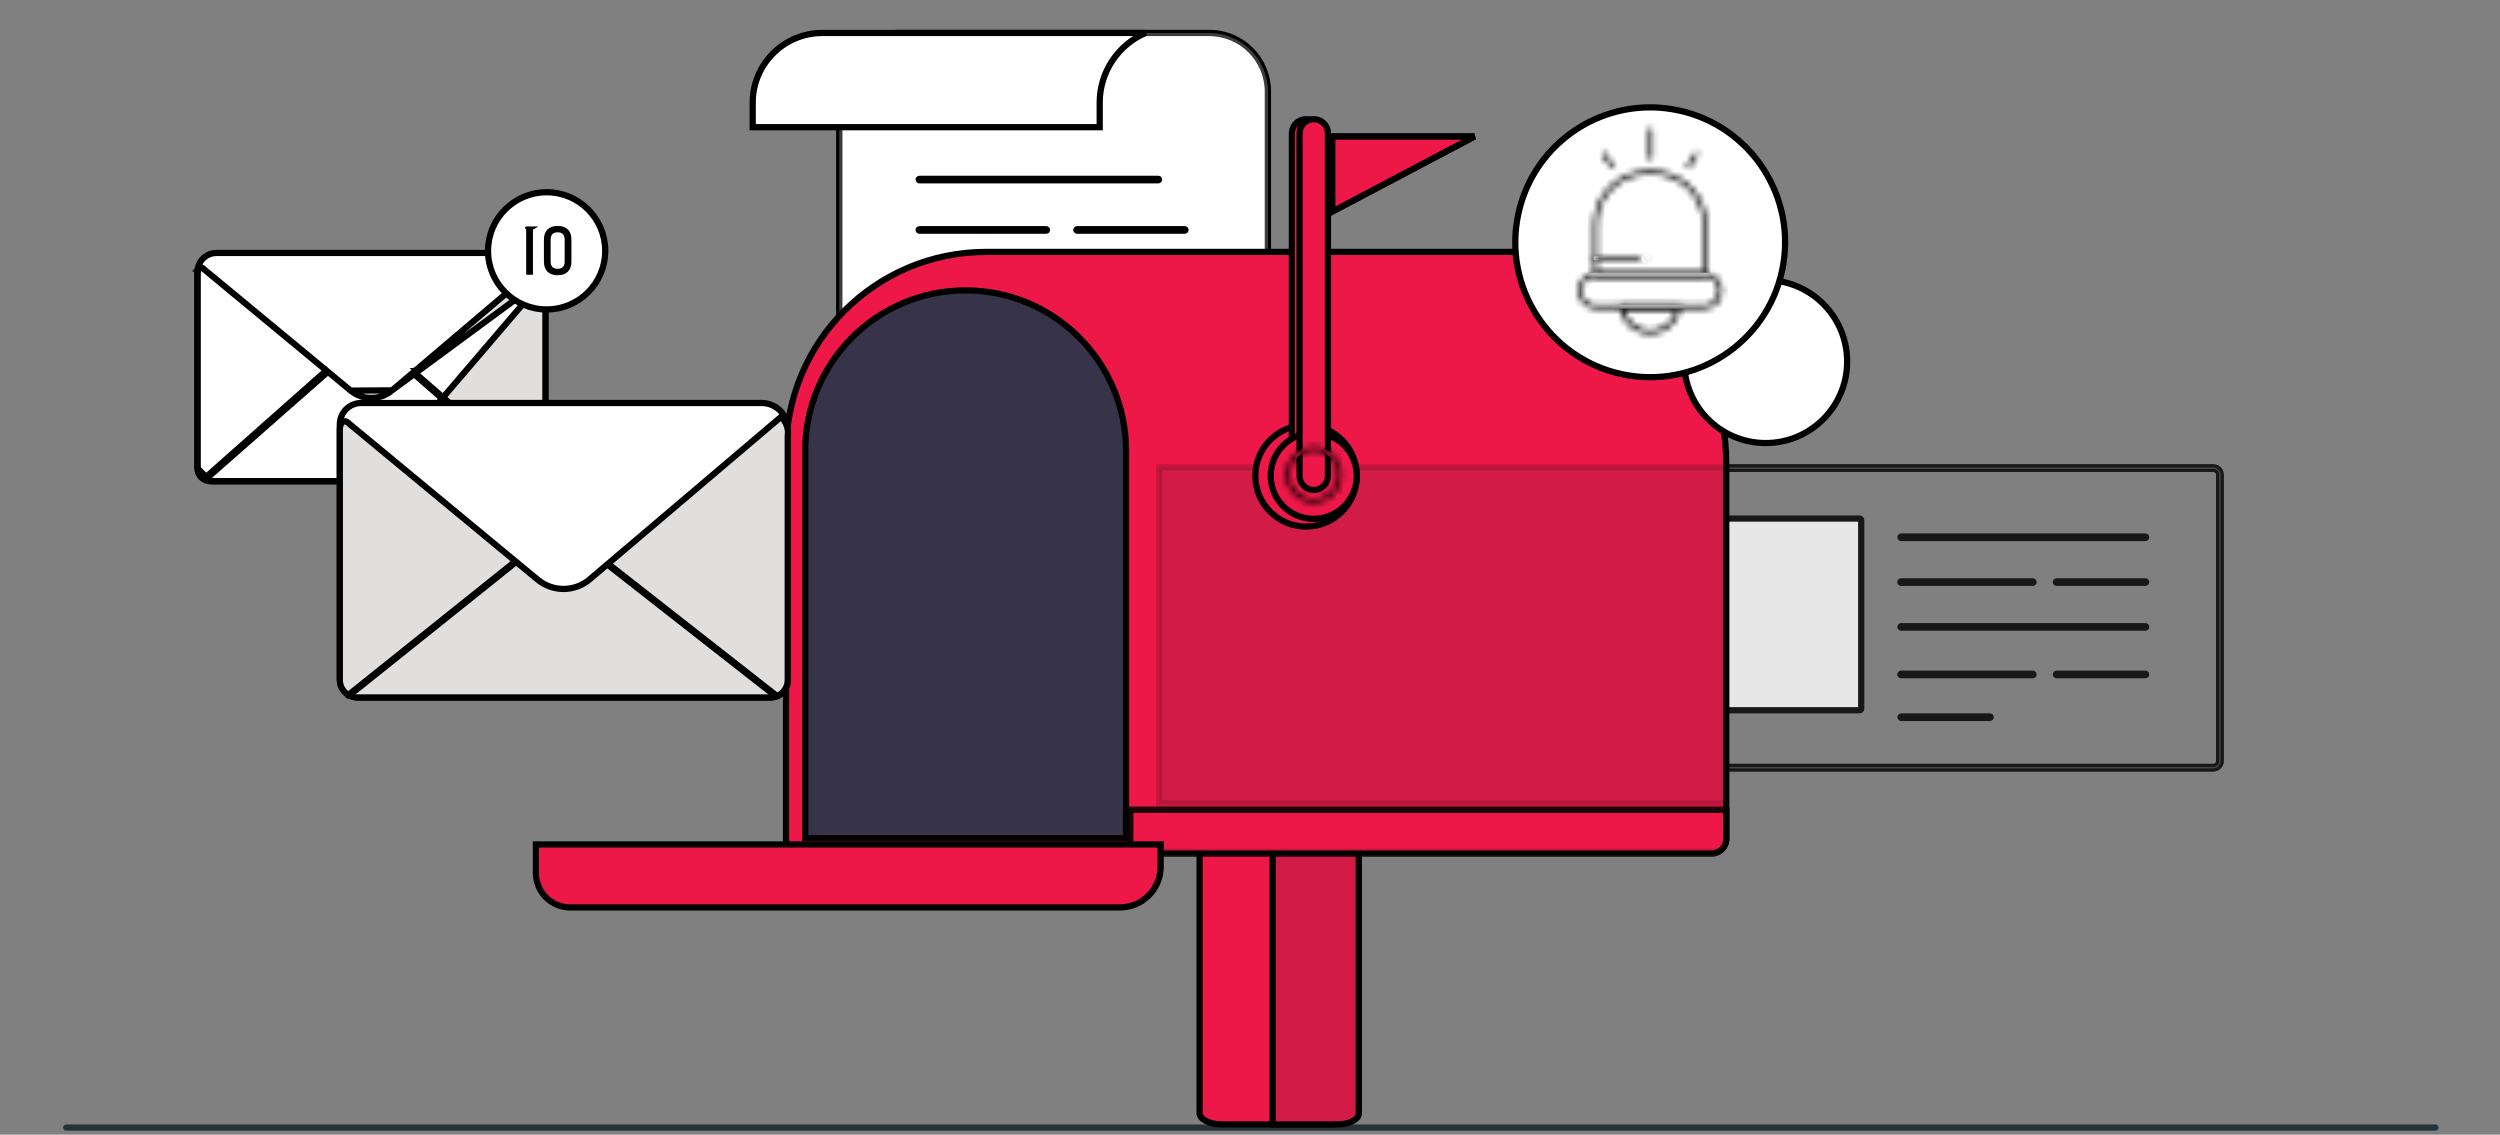 <svg fill="none" viewBox="0 0 401 182" height="182" width="401" xmlns="http://www.w3.org/2000/svg"><rect x="0" y="0" width="401" height="182" fill="#808080" stroke="none"/><path stroke-linejoin="round" stroke-linecap="round" stroke-miterlimit="10" stroke="#263238" d="M10.625 180.859H390.625"></path><path stroke="black" fill="white" d="M193.961 78.603H144.03C138.832 78.603 134.619 74.389 134.619 69.192V14.7C134.619 9.502 138.832 5.289 144.03 5.289H193.961C199.159 5.289 203.372 9.502 203.372 14.7V69.192C203.372 74.389 199.159 78.603 193.961 78.603Z"></path><path stroke="black" fill="white" d="M193.961 78.603H144.03C138.832 78.603 134.619 74.389 134.619 69.192V14.7C134.619 9.502 138.832 5.289 144.03 5.289H193.961C199.159 5.289 203.372 9.502 203.372 14.7V69.192C203.372 74.389 199.159 78.603 193.961 78.603Z" opacity="0.39"></path><path stroke="black" fill="white" d="M131.91 5.289H183.729C179.412 7.16 176.392 11.462 176.392 16.465V20.402H120.734V16.465C120.734 10.292 125.738 5.289 131.91 5.289Z"></path><path stroke="black" fill="white" d="M185.8 28.922H147.465C147.402 28.922 147.348 28.868 147.348 28.805C147.348 28.741 147.402 28.688 147.465 28.688H185.8C185.864 28.688 185.917 28.741 185.917 28.805C185.917 28.868 185.864 28.922 185.8 28.922Z"></path><path stroke="black" fill="white" d="M185.8 45.062H147.465C147.402 45.062 147.348 45.008 147.348 44.945C147.348 44.882 147.402 44.828 147.465 44.828H185.8C185.864 44.828 185.917 44.882 185.917 44.945C185.917 45.008 185.864 45.062 185.8 45.062Z"></path><path stroke="black" fill="white" d="M167.83 37H147.465C147.402 37 147.348 36.946 147.348 36.883C147.348 36.819 147.402 36.766 147.465 36.766H167.83C167.893 36.766 167.947 36.819 167.947 36.883C167.947 36.946 167.893 37 167.83 37Z"></path><path stroke="black" fill="white" d="M190.043 37H172.764C172.7 37 172.646 36.946 172.646 36.883C172.646 36.819 172.7 36.766 172.764 36.766H190.043C190.106 36.766 190.16 36.819 190.16 36.883C190.16 36.946 190.106 37 190.043 37Z"></path><g opacity="0.81"><path stroke="black" fill="white" d="M344.13 93.484H329.881C329.818 93.484 329.764 93.43 329.764 93.367C329.764 93.304 329.818 93.25 329.881 93.25H344.13C344.193 93.25 344.247 93.304 344.247 93.367C344.247 93.43 344.193 93.484 344.13 93.484Z"></path><path stroke="black" fill="white" d="M344.13 108.297H329.881C329.818 108.297 329.764 108.243 329.764 108.18C329.764 108.116 329.818 108.062 329.881 108.062H344.13C344.193 108.062 344.247 108.116 344.247 108.18C344.247 108.243 344.193 108.297 344.13 108.297Z"></path><path stroke="black" fill="white" d="M355.019 123.252H266.758C266.11 123.252 265.586 122.724 265.586 122.08V76.141C265.586 75.493 266.114 74.969 266.758 74.969H355.019C355.667 74.969 356.191 75.497 356.191 76.141V122.073C356.191 122.725 355.666 123.252 355.019 123.252ZM266.758 75.203C266.242 75.203 265.82 75.624 265.82 76.141V122.073C265.82 122.59 266.242 123.011 266.758 123.011H355.019C355.536 123.011 355.957 122.59 355.957 122.073V76.141C355.957 75.624 355.536 75.203 355.019 75.203H266.758Z"></path><path stroke="black" fill="white" d="M355.019 123.252H266.758C266.11 123.252 265.586 122.724 265.586 122.08V76.141C265.586 75.493 266.114 74.969 266.758 74.969H355.019C355.667 74.969 356.191 75.497 356.191 76.141V122.073C356.191 122.725 355.666 123.252 355.019 123.252ZM266.758 75.203C266.242 75.203 265.82 75.624 265.82 76.141V122.073C265.82 122.59 266.242 123.011 266.758 123.011H355.019C355.536 123.011 355.957 122.59 355.957 122.073V76.141C355.957 75.624 355.536 75.203 355.019 75.203H266.758Z" opacity="0.66"></path><path stroke="black" fill="white" d="M298.279 113.924H275.933C275.792 113.924 275.674 113.805 275.674 113.665V83.439C275.674 83.295 275.789 83.18 275.933 83.18H298.279C298.422 83.18 298.538 83.295 298.538 83.439V113.665C298.538 113.809 298.422 113.924 298.279 113.924Z"></path><path stroke="black" fill="white" d="M344.134 86.297H304.947C304.884 86.297 304.83 86.243 304.83 86.18C304.83 86.116 304.884 86.062 304.947 86.062H344.134C344.198 86.062 344.251 86.116 344.251 86.18C344.251 86.243 344.198 86.297 344.134 86.297Z"></path><path stroke="black" fill="white" d="M344.134 100.672H304.947C304.884 100.672 304.83 100.618 304.83 100.555C304.83 100.491 304.884 100.438 304.947 100.438H344.134C344.198 100.438 344.251 100.491 344.251 100.555C344.251 100.618 344.198 100.672 344.134 100.672Z"></path><path stroke="black" fill="white" d="M326.064 93.484H304.934C304.87 93.484 304.816 93.43 304.816 93.367C304.816 93.304 304.87 93.25 304.934 93.25H326.064C326.127 93.25 326.181 93.304 326.181 93.367C326.181 93.434 326.13 93.484 326.064 93.484Z"></path><path stroke="black" fill="white" d="M326.064 108.297H304.934C304.87 108.297 304.816 108.243 304.816 108.18C304.816 108.116 304.87 108.062 304.934 108.062H326.064C326.127 108.062 326.181 108.116 326.181 108.18C326.181 108.246 326.13 108.297 326.064 108.297Z"></path><path stroke="black" fill="white" d="M319.196 115.156H304.947C304.884 115.156 304.83 115.102 304.83 115.039C304.83 114.976 304.884 114.922 304.947 114.922H319.196C319.26 114.922 319.314 114.976 319.314 115.039C319.314 115.102 319.26 115.156 319.196 115.156Z"></path></g><path stroke="black" fill="#ED1847" d="M213.013 180.359H195.987C194.93 180.359 193.999 180.119 193.35 179.755C192.685 179.383 192.414 178.948 192.414 178.582V128.039H217.95V177.819C217.95 178.397 217.527 179.023 216.615 179.533C215.719 180.034 214.447 180.359 213.013 180.359Z"></path><path stroke="black" fill="#D21C47" d="M214.531 180.359H204.133V128.039H217.944V178.671C217.944 179.013 217.69 179.426 217.053 179.782C216.433 180.129 215.542 180.359 214.531 180.359Z"></path><path stroke="black" fill="#ED1847" d="M158.174 40.406H243.047C261.735 40.406 276.889 55.555 276.889 74.249V134.591C276.889 135.703 275.99 136.603 274.878 136.603H126.078V72.502C126.078 54.777 140.449 40.406 158.174 40.406Z"></path><g opacity="0.65"><path stroke="black" fill="#ED1847" d="M274.555 136.913H181.309V129.891H276.888V134.581C276.888 135.872 275.847 136.913 274.555 136.913Z"></path></g><g opacity="0.65"><path stroke="black" fill="#ED1847" d="M274.555 136.913H181.309V129.891H276.888V134.581C276.888 135.872 275.847 136.913 274.555 136.913Z"></path></g><path stroke="black" fill="#373449" d="M185.932 128.885V74.961H276.882V128.885H185.932Z" opacity="0.15"></path><path stroke="black" fill="#373449" d="M129.16 134.443V72.306C129.16 58.098 140.68 46.578 154.888 46.578C169.095 46.578 180.615 58.098 180.615 72.306V134.443H129.16Z"></path><path stroke="black" fill="#ED1847" d="M179.627 145.553H91.472C88.428 145.553 85.961 143.087 85.961 140.043V135.445H186.169V139.012C186.169 142.624 183.239 145.553 179.627 145.553Z"></path><path stroke="black" fill="#ED1847" d="M217.635 76.319C217.635 80.815 213.991 84.459 209.495 84.459C205 84.459 201.355 80.815 201.355 76.319C201.355 71.824 205 68.18 209.495 68.18C213.991 68.18 217.635 71.824 217.635 76.319Z"></path><path stroke="black" fill="#ED1847" d="M209.496 78.595C208.235 78.595 207.219 77.578 207.219 76.318V21.394C207.219 20.134 208.235 19.117 209.496 19.117C210.756 19.117 211.773 20.134 211.773 21.394V76.318C211.773 77.578 210.756 78.595 209.496 78.595Z"></path><path stroke="black" fill="#ED1847" d="M217.631 76.32C217.631 80.133 214.54 83.225 210.726 83.225C206.912 83.225 203.82 80.133 203.82 76.32C203.82 72.506 206.912 69.414 210.726 69.414C214.54 69.414 217.631 72.506 217.631 76.32Z"></path><path stroke="black" fill="#ED1847" d="M236.499 21.898L213.697 33.93V21.898H236.499Z"></path><path stroke="black" fill="#ED1847" d="M236.499 21.898L213.697 33.93V21.898H236.499Z"></path><path stroke="black" fill="#ED1847" d="M210.728 78.595C209.468 78.595 208.451 77.578 208.451 76.318V21.394C208.451 20.134 209.468 19.117 210.728 19.117C211.989 19.117 213.005 20.134 213.005 21.394V76.318C213.005 77.578 211.989 78.595 210.728 78.595Z"></path><mask fill="white" id="path-33-inside-1_2068_11901"><path d="M210.728 80.636C208.26 80.636 206.254 78.63 206.254 76.162C206.254 73.693 208.26 71.688 210.728 71.688C213.196 71.688 215.202 73.693 215.202 76.162C215.202 78.63 213.196 80.636 210.728 80.636ZM210.728 72.305C208.599 72.305 206.871 74.033 206.871 76.162C206.871 78.291 208.599 80.019 210.728 80.019C212.857 80.019 214.585 78.291 214.585 76.162C214.585 74.033 212.857 72.305 210.728 72.305Z"></path></mask><path fill="#ED1847" d="M210.728 80.636C208.26 80.636 206.254 78.63 206.254 76.162C206.254 73.693 208.26 71.688 210.728 71.688C213.196 71.688 215.202 73.693 215.202 76.162C215.202 78.63 213.196 80.636 210.728 80.636ZM210.728 72.305C208.599 72.305 206.871 74.033 206.871 76.162C206.871 78.291 208.599 80.019 210.728 80.019C212.857 80.019 214.585 78.291 214.585 76.162C214.585 74.033 212.857 72.305 210.728 72.305Z"></path><path mask="url(#path-33-inside-1_2068_11901)" fill="black" d="M210.728 79.636C208.812 79.636 207.254 78.078 207.254 76.162H205.254C205.254 79.182 207.707 81.636 210.728 81.636V79.636ZM207.254 76.162C207.254 74.245 208.812 72.688 210.728 72.688V70.688C207.707 70.688 205.254 73.141 205.254 76.162H207.254ZM210.728 72.688C212.644 72.688 214.202 74.245 214.202 76.162H216.202C216.202 73.141 213.749 70.688 210.728 70.688V72.688ZM214.202 76.162C214.202 78.078 212.644 79.636 210.728 79.636V81.636C213.749 81.636 216.202 79.182 216.202 76.162H214.202ZM210.728 71.305C208.047 71.305 205.871 73.48 205.871 76.162H207.871C207.871 74.585 209.151 73.305 210.728 73.305V71.305ZM205.871 76.162C205.871 78.843 208.047 81.019 210.728 81.019V79.019C209.151 79.019 207.871 77.738 207.871 76.162H205.871ZM210.728 81.019C213.409 81.019 215.585 78.843 215.585 76.162H213.585C213.585 77.738 212.305 79.019 210.728 79.019V81.019ZM215.585 76.162C215.585 73.48 213.409 71.305 210.728 71.305V73.305C212.305 73.305 213.585 74.585 213.585 76.162H215.585Z"></path><path stroke="black" fill="white" d="M87.478 74.847L87.478 74.849C87.483 76.138 86.431 77.192 85.139 77.192H34.017C32.725 77.192 31.672 76.143 31.672 74.847V43.627C31.672 41.941 33.04 40.578 34.72 40.578H83.676C85.776 40.578 87.478 42.28 87.478 44.379L87.478 74.847Z"></path><path stroke="black" fill="#E1DEDE" d="M32.408 42.928L32.406 42.926C32.271 42.813 32.063 42.828 31.944 42.965L32.408 42.928ZM32.408 42.928L52.156 59.27L52.156 59.27L56.241 62.652L56.242 62.652M32.408 42.928L56.242 62.652M56.242 62.652C58.174 64.25 60.975 64.237 62.888 62.611L56.242 62.652ZM87.484 44.484L87.496 44.432C87.496 44.432 87.496 44.432 87.496 44.432C87.496 44.432 87.497 44.431 87.497 44.43C87.497 44.43 87.497 44.43 87.497 44.429C87.498 44.425 87.499 44.416 87.501 44.402C87.506 44.374 87.511 44.328 87.515 44.266C87.522 44.142 87.519 43.957 87.476 43.731C87.405 43.359 87.224 42.863 86.775 42.335L62.889 62.61L87.484 44.484ZM87.484 44.484V44.543M87.484 44.484V44.543M87.484 44.543V75.115C87.484 76.25 86.549 77.188 85.398 77.188H59.572M87.484 44.543L59.572 77.188M59.572 77.188H33.751M59.572 77.188H33.751M33.751 77.188C32.602 77.188 31.672 76.258 31.672 75.109M33.751 77.188L31.672 75.109M31.672 75.109V43.691M31.672 75.109V43.691M31.672 43.691C31.672 43.423 31.77 43.164 31.944 42.965L31.672 43.691Z"></path><path stroke-width="0.5" stroke="black" fill="black" d="M32.644 77.033L32.644 77.033L32.641 77.029C32.508 76.882 32.519 76.651 32.672 76.513C32.672 76.513 32.672 76.513 32.673 76.513L52.316 59.116L52.32 59.123C52.358 59.178 52.409 59.251 52.478 59.328C52.552 59.41 52.643 59.481 52.718 59.538C52.739 59.554 52.759 59.569 52.777 59.583C52.83 59.622 52.873 59.654 52.91 59.687L33.161 77.059L33.161 77.059L33.154 77.065C33.092 77.124 33.006 77.157 32.919 77.157C32.814 77.157 32.718 77.117 32.644 77.033Z"></path><path stroke-width="0.5" stroke="black" fill="black" d="M85.782 77.224L85.779 77.222L65.931 59.906C65.932 59.905 65.934 59.905 65.935 59.904C66.024 59.862 66.129 59.8 66.216 59.698C66.292 59.61 66.344 59.515 66.382 59.438C66.394 59.413 66.406 59.388 66.416 59.365L86.259 76.667L86.261 76.668C86.412 76.798 86.43 77.029 86.295 77.186L86.295 77.186L86.292 77.189C86.225 77.27 86.125 77.315 86.022 77.315C85.937 77.315 85.85 77.285 85.782 77.224ZM66.48 59.241C66.48 59.241 66.479 59.243 66.476 59.245C66.479 59.242 66.48 59.241 66.48 59.241ZM66.312 59.277C66.312 59.277 66.313 59.277 66.315 59.279C66.313 59.278 66.312 59.277 66.312 59.277Z"></path><path stroke="black" fill="white" d="M97.078 40.234C97.078 45.425 92.871 49.633 87.68 49.633C82.489 49.633 78.281 45.425 78.281 40.234C78.281 35.044 82.489 30.836 87.68 30.836C92.871 30.836 97.078 35.044 97.078 40.234Z"></path><path stroke="black" fill="white" d="M84.899 36.828H84.985V43.567H84.899V37.513V36.828ZM84.551 36.828H84.56L84.45 36.895L84.551 36.828Z"></path><path stroke="black" fill="white" d="M88.168 43.221L88.168 43.221L88.165 43.218C87.903 42.947 87.744 42.549 87.744 41.949V38.431C87.744 37.823 87.904 37.428 88.162 37.165C88.418 36.905 88.823 36.734 89.447 36.734C90.083 36.734 90.485 36.901 90.739 37.159C90.996 37.421 91.156 37.822 91.156 38.431V41.949C91.156 42.557 90.997 42.952 90.739 43.215C90.482 43.475 90.078 43.646 89.453 43.646C88.809 43.646 88.413 43.478 88.168 43.221ZM88.225 43.149L88.225 43.149L88.231 43.155C88.539 43.484 88.969 43.615 89.447 43.615C89.916 43.615 90.353 43.495 90.666 43.152C90.97 42.826 91.07 42.392 91.07 41.949V38.431C91.07 37.979 90.959 37.551 90.669 37.232C90.363 36.893 89.92 36.765 89.447 36.765C88.984 36.765 88.534 36.883 88.223 37.234C87.935 37.554 87.824 37.98 87.824 38.431V41.949C87.824 42.401 87.935 42.829 88.225 43.149Z"></path><path stroke="black" fill="white" d="M123.637 111.875H57.488C55.845 111.875 54.508 110.543 54.508 108.894V68.066C54.508 66.176 56.043 64.641 57.933 64.641H122.181C124.485 64.641 126.359 66.509 126.359 68.818V109.158C126.354 110.661 125.138 111.875 123.637 111.875Z"></path><path stroke="black" fill="#E1DEDE" d="M81.009 88.647L81.009 88.647L86.248 92.979L86.249 92.979C88.675 94.984 92.186 94.965 94.586 92.925C94.586 92.925 94.586 92.925 94.586 92.925L125.314 66.84C125.974 67.575 126.237 68.275 126.338 68.799C126.396 69.102 126.4 69.351 126.391 69.52C126.387 69.604 126.379 69.668 126.373 69.707C126.37 69.727 126.368 69.741 126.366 69.748L126.366 69.75L126.366 69.751L126.366 69.751L126.365 69.752L126.365 69.754L126.365 69.754L126.353 69.807V69.865V109.065C126.353 110.615 125.095 111.872 123.545 111.872H90.43H57.316C55.765 111.872 54.508 110.615 54.508 109.065V68.779C54.508 68.401 54.643 68.042 54.891 67.756C55.092 67.526 55.444 67.495 55.689 67.696C55.689 67.696 55.69 67.696 55.69 67.697L81.009 88.647Z"></path><path stroke-width="0.5" stroke="black" fill="black" d="M55.646 111.723L55.646 111.723L55.642 111.72C55.526 111.604 55.532 111.43 55.672 111.315C55.672 111.315 55.672 111.315 55.672 111.315L82.302 90.007L82.304 90.006C82.456 89.882 82.701 89.899 82.829 90.03L82.829 90.03L82.831 90.033C82.947 90.148 82.942 90.323 82.802 90.438C82.801 90.438 82.801 90.438 82.801 90.438L56.171 111.751L56.17 111.752C56.104 111.805 56.015 111.834 55.924 111.834C55.812 111.834 55.715 111.795 55.646 111.723Z"></path><path stroke-width="0.5" stroke="black" fill="black" d="M124.178 111.803L124.176 111.801L97.319 90.774C97.321 90.772 97.324 90.77 97.326 90.768C97.379 90.726 97.45 90.669 97.519 90.597C97.591 90.521 97.647 90.439 97.688 90.373C97.702 90.352 97.713 90.334 97.723 90.318C97.734 90.301 97.743 90.286 97.751 90.273L124.676 111.359L124.678 111.36C124.819 111.469 124.831 111.645 124.711 111.77L124.711 111.77L124.705 111.777C124.645 111.845 124.547 111.887 124.429 111.887C124.337 111.887 124.246 111.857 124.178 111.803ZM97.797 90.212C97.797 90.212 97.797 90.212 97.796 90.213C97.797 90.212 97.797 90.212 97.797 90.212Z"></path><path stroke="black" fill="white" d="M296.282 57.992C296.282 65.211 290.43 71.063 283.211 71.063C275.992 71.063 270.141 65.211 270.141 57.992C270.141 50.774 275.992 44.922 283.211 44.922C290.43 44.922 296.282 50.774 296.282 57.992Z"></path><path stroke="black" fill="white" d="M269.257 17.712C280.937 20.233 288.362 31.746 285.841 43.426C283.319 55.106 271.807 62.531 260.126 60.01C248.446 57.489 241.021 45.976 243.542 34.296C246.064 22.615 257.576 15.19 269.257 17.712Z"></path><mask fill="white" id="path-48-inside-2_2068_11901"><path d="M264.69 53.567C262.196 53.567 260.098 51.703 259.814 49.228L259.777 48.883H269.608L269.571 49.228C269.275 51.703 267.183 53.567 264.69 53.567ZM260.481 49.5C260.876 51.487 262.628 52.95 264.69 52.95C266.751 52.95 268.503 51.487 268.898 49.5H260.481Z"></path></mask><path fill="white" d="M264.69 53.567C262.196 53.567 260.098 51.703 259.814 49.228L259.777 48.883H269.608L269.571 49.228C269.275 51.703 267.183 53.567 264.69 53.567ZM260.481 49.5C260.876 51.487 262.628 52.95 264.69 52.95C266.751 52.95 268.503 51.487 268.898 49.5H260.481Z"></path><path mask="url(#path-48-inside-2_2068_11901)" fill="black" d="M259.814 49.228L258.82 49.335L258.821 49.342L259.814 49.228ZM259.777 48.883V47.883H258.664L258.783 48.989L259.777 48.883ZM269.608 48.883L270.602 48.989L270.721 47.883H269.608V48.883ZM269.571 49.228L270.564 49.347L270.565 49.335L269.571 49.228ZM260.481 49.5V48.5H259.263L259.5 49.695L260.481 49.5ZM268.898 49.5L269.879 49.695L270.117 48.5H268.898V49.5ZM264.69 52.567C262.702 52.567 261.034 51.082 260.808 49.114L258.821 49.342C259.163 52.324 261.691 54.567 264.69 54.567V52.567ZM260.809 49.122L260.772 48.776L258.783 48.989L258.82 49.335L260.809 49.122ZM259.777 49.883H269.608V47.883H259.777V49.883ZM268.614 48.776L268.577 49.122L270.565 49.335L270.602 48.989L268.614 48.776ZM268.578 49.11C268.342 51.083 266.675 52.567 264.69 52.567V54.567C267.691 54.567 270.208 52.323 270.564 49.347L268.578 49.11ZM259.5 49.695C259.987 52.147 262.148 53.95 264.69 53.95V51.95C263.109 51.95 261.764 50.827 261.462 49.305L259.5 49.695ZM264.69 53.95C267.231 53.95 269.392 52.147 269.879 49.695L267.918 49.305C267.615 50.827 266.27 51.95 264.69 51.95V53.95ZM268.898 48.5H260.481V50.5H268.898V48.5Z"></path><mask fill="white" id="path-50-inside-3_2068_11901"><path d="M273.772 44.365H255.598V36.059C255.598 31.258 259.504 27.352 264.305 27.352H265.064C269.865 27.352 273.772 31.258 273.772 36.059V44.365ZM256.215 43.748H273.155V36.059C273.155 31.597 269.526 27.969 265.064 27.969H264.305C259.843 27.969 256.215 31.597 256.215 36.059V43.748Z"></path></mask><path fill="white" d="M273.772 44.365H255.598V36.059C255.598 31.258 259.504 27.352 264.305 27.352H265.064C269.865 27.352 273.772 31.258 273.772 36.059V44.365ZM256.215 43.748H273.155V36.059C273.155 31.597 269.526 27.969 265.064 27.969H264.305C259.843 27.969 256.215 31.597 256.215 36.059V43.748Z"></path><path mask="url(#path-50-inside-3_2068_11901)" fill="black" d="M273.772 44.365V45.365H274.772V44.365H273.772ZM255.598 44.365H254.598V45.365H255.598V44.365ZM256.215 43.748H255.215V44.748H256.215V43.748ZM273.155 43.748V44.748H274.155V43.748H273.155ZM273.772 43.365H255.598V45.365H273.772V43.365ZM256.598 44.365V36.059H254.598V44.365H256.598ZM256.598 36.059C256.598 31.81 260.056 28.352 264.305 28.352V26.352C258.952 26.352 254.598 30.706 254.598 36.059H256.598ZM264.305 28.352H265.064V26.352H264.305V28.352ZM265.064 28.352C269.313 28.352 272.772 31.81 272.772 36.059H274.772C274.772 30.706 270.418 26.352 265.064 26.352V28.352ZM272.772 36.059V44.365H274.772V36.059H272.772ZM256.215 44.748H273.155V42.748H256.215V44.748ZM274.155 43.748V36.059H272.155V43.748H274.155ZM274.155 36.059C274.155 31.045 270.078 26.969 265.064 26.969V28.969C268.974 28.969 272.155 32.15 272.155 36.059H274.155ZM265.064 26.969H264.305V28.969H265.064V26.969ZM264.305 26.969C259.291 26.969 255.215 31.045 255.215 36.059H257.215C257.215 32.15 260.396 28.969 264.305 28.969V26.969ZM255.215 36.059V43.748H257.215V36.059H255.215Z"></path><mask fill="white" id="path-52-inside-4_2068_11901"><path d="M273.469 49.502H255.905C254.381 49.502 253.141 48.261 253.141 46.737V46.515C253.141 44.99 254.381 43.75 255.905 43.75H273.469C274.993 43.75 276.233 44.99 276.233 46.515V46.737C276.233 48.261 274.993 49.502 273.469 49.502ZM255.905 44.367C254.714 44.367 253.752 45.33 253.752 46.515V46.737C253.752 47.922 254.714 48.884 255.899 48.884H273.462C274.647 48.884 275.61 47.922 275.61 46.737V46.515C275.61 45.33 274.647 44.367 273.462 44.367H255.905Z"></path></mask><path fill="white" d="M273.469 49.502H255.905C254.381 49.502 253.141 48.261 253.141 46.737V46.515C253.141 44.99 254.381 43.75 255.905 43.75H273.469C274.993 43.75 276.233 44.99 276.233 46.515V46.737C276.233 48.261 274.993 49.502 273.469 49.502ZM255.905 44.367C254.714 44.367 253.752 45.33 253.752 46.515V46.737C253.752 47.922 254.714 48.884 255.899 48.884H273.462C274.647 48.884 275.61 47.922 275.61 46.737V46.515C275.61 45.33 274.647 44.367 273.462 44.367H255.905Z"></path><path mask="url(#path-52-inside-4_2068_11901)" fill="black" d="M273.469 48.502H255.905V50.502H273.469V48.502ZM255.905 48.502C254.933 48.502 254.141 47.709 254.141 46.737H252.141C252.141 48.813 253.829 50.502 255.905 50.502V48.502ZM254.141 46.737V46.515H252.141V46.737H254.141ZM254.141 46.515C254.141 45.543 254.933 44.75 255.905 44.75V42.75C253.829 42.75 252.141 44.438 252.141 46.515H254.141ZM255.905 44.75H273.469V42.75H255.905V44.75ZM273.469 44.75C274.441 44.75 275.233 45.543 275.233 46.515H277.233C277.233 44.438 275.545 42.75 273.469 42.75V44.75ZM275.233 46.515V46.737H277.233V46.515H275.233ZM275.233 46.737C275.233 47.709 274.441 48.502 273.469 48.502V50.502C275.545 50.502 277.233 48.813 277.233 46.737H275.233ZM255.905 43.367C254.164 43.367 252.752 44.776 252.752 46.515H254.752C254.752 45.884 255.265 45.367 255.905 45.367V43.367ZM252.752 46.515V46.737H254.752V46.515H252.752ZM252.752 46.737C252.752 48.474 254.162 49.884 255.899 49.884V47.884C255.267 47.884 254.752 47.369 254.752 46.737H252.752ZM255.899 49.884H273.462V47.884H255.899V49.884ZM273.462 49.884C275.2 49.884 276.61 48.474 276.61 46.737H274.61C274.61 47.369 274.095 47.884 273.462 47.884V49.884ZM276.61 46.737V46.515H274.61V46.737H276.61ZM276.61 46.515C276.61 44.778 275.2 43.367 273.462 43.367V45.367C274.095 45.367 274.61 45.882 274.61 46.515H276.61ZM273.462 43.367H255.905V45.367H273.462V43.367Z"></path><mask fill="white" id="path-54-inside-5_2068_11901"><path d="M262.818 41.727H255.9C255.728 41.727 255.592 41.591 255.592 41.418C255.592 41.245 255.728 41.109 255.9 41.109H262.818C262.991 41.109 263.127 41.245 263.127 41.418C263.127 41.591 262.991 41.727 262.818 41.727Z"></path></mask><path fill="white" d="M262.818 41.727H255.9C255.728 41.727 255.592 41.591 255.592 41.418C255.592 41.245 255.728 41.109 255.9 41.109H262.818C262.991 41.109 263.127 41.245 263.127 41.418C263.127 41.591 262.991 41.727 262.818 41.727Z"></path><path mask="url(#path-54-inside-5_2068_11901)" fill="black" d="M262.818 40.727H255.9V42.727H262.818V40.727ZM255.9 40.727C256.28 40.727 256.592 41.038 256.592 41.418H254.592C254.592 42.143 255.175 42.727 255.9 42.727V40.727ZM256.592 41.418C256.592 41.797 256.28 42.109 255.9 42.109V40.109C255.175 40.109 254.592 40.693 254.592 41.418H256.592ZM255.9 42.109H262.818V40.109H255.9V42.109ZM262.818 42.109C262.439 42.109 262.127 41.797 262.127 41.418H264.127C264.127 40.693 263.543 40.109 262.818 40.109V42.109ZM262.127 41.418C262.127 41.038 262.439 40.727 262.818 40.727V42.727C263.543 42.727 264.127 42.143 264.127 41.418H262.127Z"></path><mask fill="white" id="path-56-inside-6_2068_11901"><path d="M263.853 41.73C263.773 41.73 263.693 41.7 263.631 41.644C263.607 41.613 263.582 41.582 263.57 41.545C263.551 41.502 263.545 41.465 263.545 41.428C263.545 41.385 263.551 41.342 263.57 41.305C263.582 41.268 263.607 41.237 263.631 41.206C263.662 41.181 263.699 41.157 263.736 41.138C263.847 41.095 263.983 41.12 264.069 41.206C264.1 41.237 264.125 41.268 264.137 41.305C264.156 41.342 264.162 41.385 264.162 41.428C264.162 41.465 264.156 41.502 264.137 41.545C264.125 41.582 264.1 41.613 264.069 41.644C264.045 41.669 264.008 41.693 263.971 41.712C263.934 41.724 263.891 41.73 263.853 41.73Z"></path></mask><path fill="white" d="M263.853 41.73C263.773 41.73 263.693 41.7 263.631 41.644C263.607 41.613 263.582 41.582 263.57 41.545C263.551 41.502 263.545 41.465 263.545 41.428C263.545 41.385 263.551 41.342 263.57 41.305C263.582 41.268 263.607 41.237 263.631 41.206C263.662 41.181 263.699 41.157 263.736 41.138C263.847 41.095 263.983 41.12 264.069 41.206C264.1 41.237 264.125 41.268 264.137 41.305C264.156 41.342 264.162 41.385 264.162 41.428C264.162 41.465 264.156 41.502 264.137 41.545C264.125 41.582 264.1 41.613 264.069 41.644C264.045 41.669 264.008 41.693 263.971 41.712C263.934 41.724 263.891 41.73 263.853 41.73Z"></path><path mask="url(#path-56-inside-6_2068_11901)" fill="black" d="M263.631 41.644L262.85 42.269L262.902 42.333L262.962 42.387L263.631 41.644ZM263.57 41.545L264.518 41.229L264.505 41.19L264.489 41.151L263.57 41.545ZM263.57 41.305L264.464 41.752L264.496 41.688L264.518 41.621L263.57 41.305ZM263.631 41.206L263.007 40.425L262.92 40.494L262.85 40.581L263.631 41.206ZM263.736 41.138L263.374 40.206L263.331 40.223L263.289 40.244L263.736 41.138ZM264.137 41.305L263.189 41.621L263.211 41.688L263.243 41.752L264.137 41.305ZM264.137 41.545L263.218 41.151L263.202 41.19L263.189 41.229L264.137 41.545ZM263.971 41.712L264.287 42.661L264.354 42.638L264.418 42.606L263.971 41.712ZM263.853 40.73C264.025 40.73 264.182 40.794 264.3 40.901L262.962 42.387C263.204 42.605 263.521 42.73 263.853 42.73V40.73ZM264.412 41.019C264.395 40.998 264.411 41.016 264.428 41.042C264.448 41.073 264.488 41.137 264.518 41.229L262.621 41.861C262.699 42.097 262.847 42.264 262.85 42.269L264.412 41.019ZM264.489 41.151C264.505 41.189 264.52 41.235 264.531 41.288C264.542 41.341 264.545 41.389 264.545 41.428H262.545C262.545 41.594 262.576 41.765 262.65 41.939L264.489 41.151ZM264.545 41.428C264.545 41.467 264.542 41.596 264.464 41.752L262.675 40.857C262.561 41.087 262.545 41.303 262.545 41.428H264.545ZM264.518 41.621C264.488 41.713 264.448 41.777 264.428 41.808C264.41 41.834 264.395 41.852 264.412 41.831L262.85 40.581C262.847 40.585 262.699 40.753 262.621 40.988L264.518 41.621ZM264.256 41.987C264.247 41.994 264.238 42.001 264.228 42.007C264.218 42.013 264.204 42.022 264.183 42.032L263.289 40.244C263.179 40.299 263.083 40.364 263.007 40.425L264.256 41.987ZM264.099 42.07C263.859 42.163 263.57 42.121 263.362 41.913L264.777 40.499C264.396 40.118 263.836 40.026 263.374 40.206L264.099 42.07ZM263.362 41.913C263.357 41.908 263.25 41.805 263.189 41.621L265.086 40.988C265 40.73 264.844 40.566 264.777 40.499L263.362 41.913ZM263.243 41.752C263.165 41.596 263.162 41.467 263.162 41.428H265.162C265.162 41.303 265.146 41.087 265.032 40.857L263.243 41.752ZM263.162 41.428C263.162 41.389 263.165 41.341 263.176 41.288C263.187 41.235 263.202 41.189 263.218 41.151L265.056 41.939C265.131 41.765 265.162 41.594 265.162 41.428H263.162ZM263.189 41.229C263.25 41.045 263.357 40.942 263.362 40.937L264.777 42.351C264.844 42.284 265 42.12 265.086 41.861L263.189 41.229ZM263.362 40.937C263.405 40.894 263.442 40.868 263.461 40.854C263.483 40.839 263.504 40.827 263.524 40.818L264.418 42.606C264.517 42.557 264.653 42.475 264.777 42.351L263.362 40.937ZM263.655 40.763C263.697 40.749 263.733 40.742 263.76 40.737C263.788 40.733 263.819 40.73 263.853 40.73V42.73C263.987 42.73 264.138 42.71 264.287 42.661L263.655 40.763Z"></path><mask fill="white" id="path-58-inside-7_2068_11901"><path d="M264.779 25.662C264.606 25.662 264.471 25.527 264.471 25.354V20.824C264.471 20.651 264.606 20.516 264.779 20.516C264.952 20.516 265.088 20.651 265.088 20.824V25.354C265.088 25.527 264.946 25.662 264.779 25.662Z"></path></mask><path fill="white" d="M264.779 25.662C264.606 25.662 264.471 25.527 264.471 25.354V20.824C264.471 20.651 264.606 20.516 264.779 20.516C264.952 20.516 265.088 20.651 265.088 20.824V25.354C265.088 25.527 264.946 25.662 264.779 25.662Z"></path><path mask="url(#path-58-inside-7_2068_11901)" fill="black" d="M264.779 24.662C265.159 24.662 265.471 24.974 265.471 25.354H263.471C263.471 26.079 264.054 26.662 264.779 26.662V24.662ZM265.471 25.354V20.824H263.471V25.354H265.471ZM265.471 20.824C265.471 21.204 265.159 21.516 264.779 21.516V19.516C264.054 19.516 263.471 20.099 263.471 20.824H265.471ZM264.779 21.516C264.4 21.516 264.088 21.204 264.088 20.824H266.088C266.088 20.099 265.504 19.516 264.779 19.516V21.516ZM264.088 20.824V25.354H266.088V20.824H264.088ZM264.088 25.354C264.088 24.961 264.407 24.662 264.779 24.662V26.662C265.485 26.662 266.088 26.092 266.088 25.354H264.088Z"></path><mask fill="white" id="path-60-inside-8_2068_11901"><path d="M270.806 26.97C270.745 26.97 270.689 26.951 270.634 26.914C270.492 26.822 270.455 26.624 270.553 26.488L271.825 24.612C271.923 24.47 272.109 24.433 272.257 24.532C272.399 24.625 272.436 24.822 272.337 24.958L271.066 26.834C270.998 26.926 270.899 26.97 270.806 26.97Z"></path></mask><path fill="white" d="M270.806 26.97C270.745 26.97 270.689 26.951 270.634 26.914C270.492 26.822 270.455 26.624 270.553 26.488L271.825 24.612C271.923 24.47 272.109 24.433 272.257 24.532C272.399 24.625 272.436 24.822 272.337 24.958L271.066 26.834C270.998 26.926 270.899 26.97 270.806 26.97Z"></path><path mask="url(#path-60-inside-8_2068_11901)" fill="black" d="M270.634 26.914L271.188 26.082L271.18 26.076L270.634 26.914ZM270.553 26.488L271.362 27.076L271.372 27.063L271.381 27.049L270.553 26.488ZM271.825 24.612L271.004 24.041L270.997 24.051L271.825 24.612ZM272.257 24.532L271.702 25.364L271.71 25.37L272.257 24.532ZM272.337 24.958L271.528 24.37L271.518 24.383L271.509 24.397L272.337 24.958ZM271.066 26.834L271.872 27.425L271.883 27.41L271.894 27.395L271.066 26.834ZM270.806 25.97C270.879 25.97 270.954 25.981 271.026 26.005C271.097 26.028 271.152 26.058 271.188 26.082L270.079 27.746C270.275 27.877 270.521 27.97 270.806 27.97V25.97ZM271.18 26.076C271.511 26.292 271.604 26.743 271.362 27.076L269.745 25.9C269.305 26.505 269.472 27.351 270.087 27.752L271.18 26.076ZM271.381 27.049L272.653 25.173L270.997 24.051L269.726 25.927L271.381 27.049ZM272.646 25.183C272.434 25.488 272.007 25.568 271.702 25.364L272.811 23.7C272.21 23.299 271.413 23.453 271.004 24.041L272.646 25.183ZM271.71 25.37C271.379 25.154 271.286 24.703 271.528 24.37L273.146 25.546C273.585 24.941 273.418 24.095 272.803 23.694L271.71 25.37ZM271.509 24.397L270.238 26.273L271.894 27.395L273.165 25.519L271.509 24.397ZM270.259 26.242C270.385 26.072 270.589 25.97 270.806 25.97V27.97C271.21 27.97 271.611 27.781 271.872 27.425L270.259 26.242Z"></path><mask fill="white" id="path-62-inside-9_2068_11901"><path d="M258.554 26.97C258.455 26.97 258.356 26.92 258.301 26.834L257.029 24.958C256.937 24.816 256.968 24.625 257.11 24.532C257.251 24.433 257.443 24.47 257.542 24.612L258.813 26.488C258.905 26.63 258.874 26.822 258.733 26.914C258.677 26.951 258.615 26.97 258.554 26.97Z"></path></mask><path fill="white" d="M258.554 26.97C258.455 26.97 258.356 26.92 258.301 26.834L257.029 24.958C256.937 24.816 256.968 24.625 257.11 24.532C257.251 24.433 257.443 24.47 257.542 24.612L258.813 26.488C258.905 26.63 258.874 26.822 258.733 26.914C258.677 26.951 258.615 26.97 258.554 26.97Z"></path><path mask="url(#path-62-inside-9_2068_11901)" fill="black" d="M258.301 26.834L259.142 26.293L259.135 26.283L259.128 26.273L258.301 26.834ZM257.029 24.958L256.192 25.504L256.197 25.512L256.201 25.519L257.029 24.958ZM257.11 24.532L257.656 25.37L257.668 25.361L257.681 25.353L257.11 24.532ZM257.542 24.612L258.369 24.051L258.362 24.041L257.542 24.612ZM258.813 26.488L259.65 25.942L259.646 25.935L259.641 25.927L258.813 26.488ZM258.733 26.914L258.186 26.076L258.178 26.082L258.733 26.914ZM258.554 25.97C258.772 25.97 259.001 26.074 259.142 26.293L257.459 27.375C257.711 27.767 258.138 27.97 258.554 27.97V25.97ZM259.128 26.273L257.857 24.397L256.201 25.519L257.473 27.395L259.128 26.273ZM257.867 24.412C258.045 24.685 258.022 25.131 257.656 25.37L256.563 23.694C255.913 24.119 255.828 24.947 256.192 25.504L257.867 24.412ZM257.681 25.353C257.356 25.578 256.928 25.482 256.721 25.183L258.362 24.041C257.957 23.459 257.147 23.288 256.538 23.711L257.681 25.353ZM256.714 25.173L257.985 27.049L259.641 25.927L258.369 24.051L256.714 25.173ZM257.975 27.035C257.797 26.761 257.82 26.315 258.186 26.076L259.279 27.752C259.929 27.328 260.014 26.499 259.65 25.942L257.975 27.035ZM258.178 26.082C258.281 26.013 258.412 25.97 258.554 25.97V27.97C258.819 27.97 259.073 27.889 259.287 27.746L258.178 26.082Z"></path></svg> 